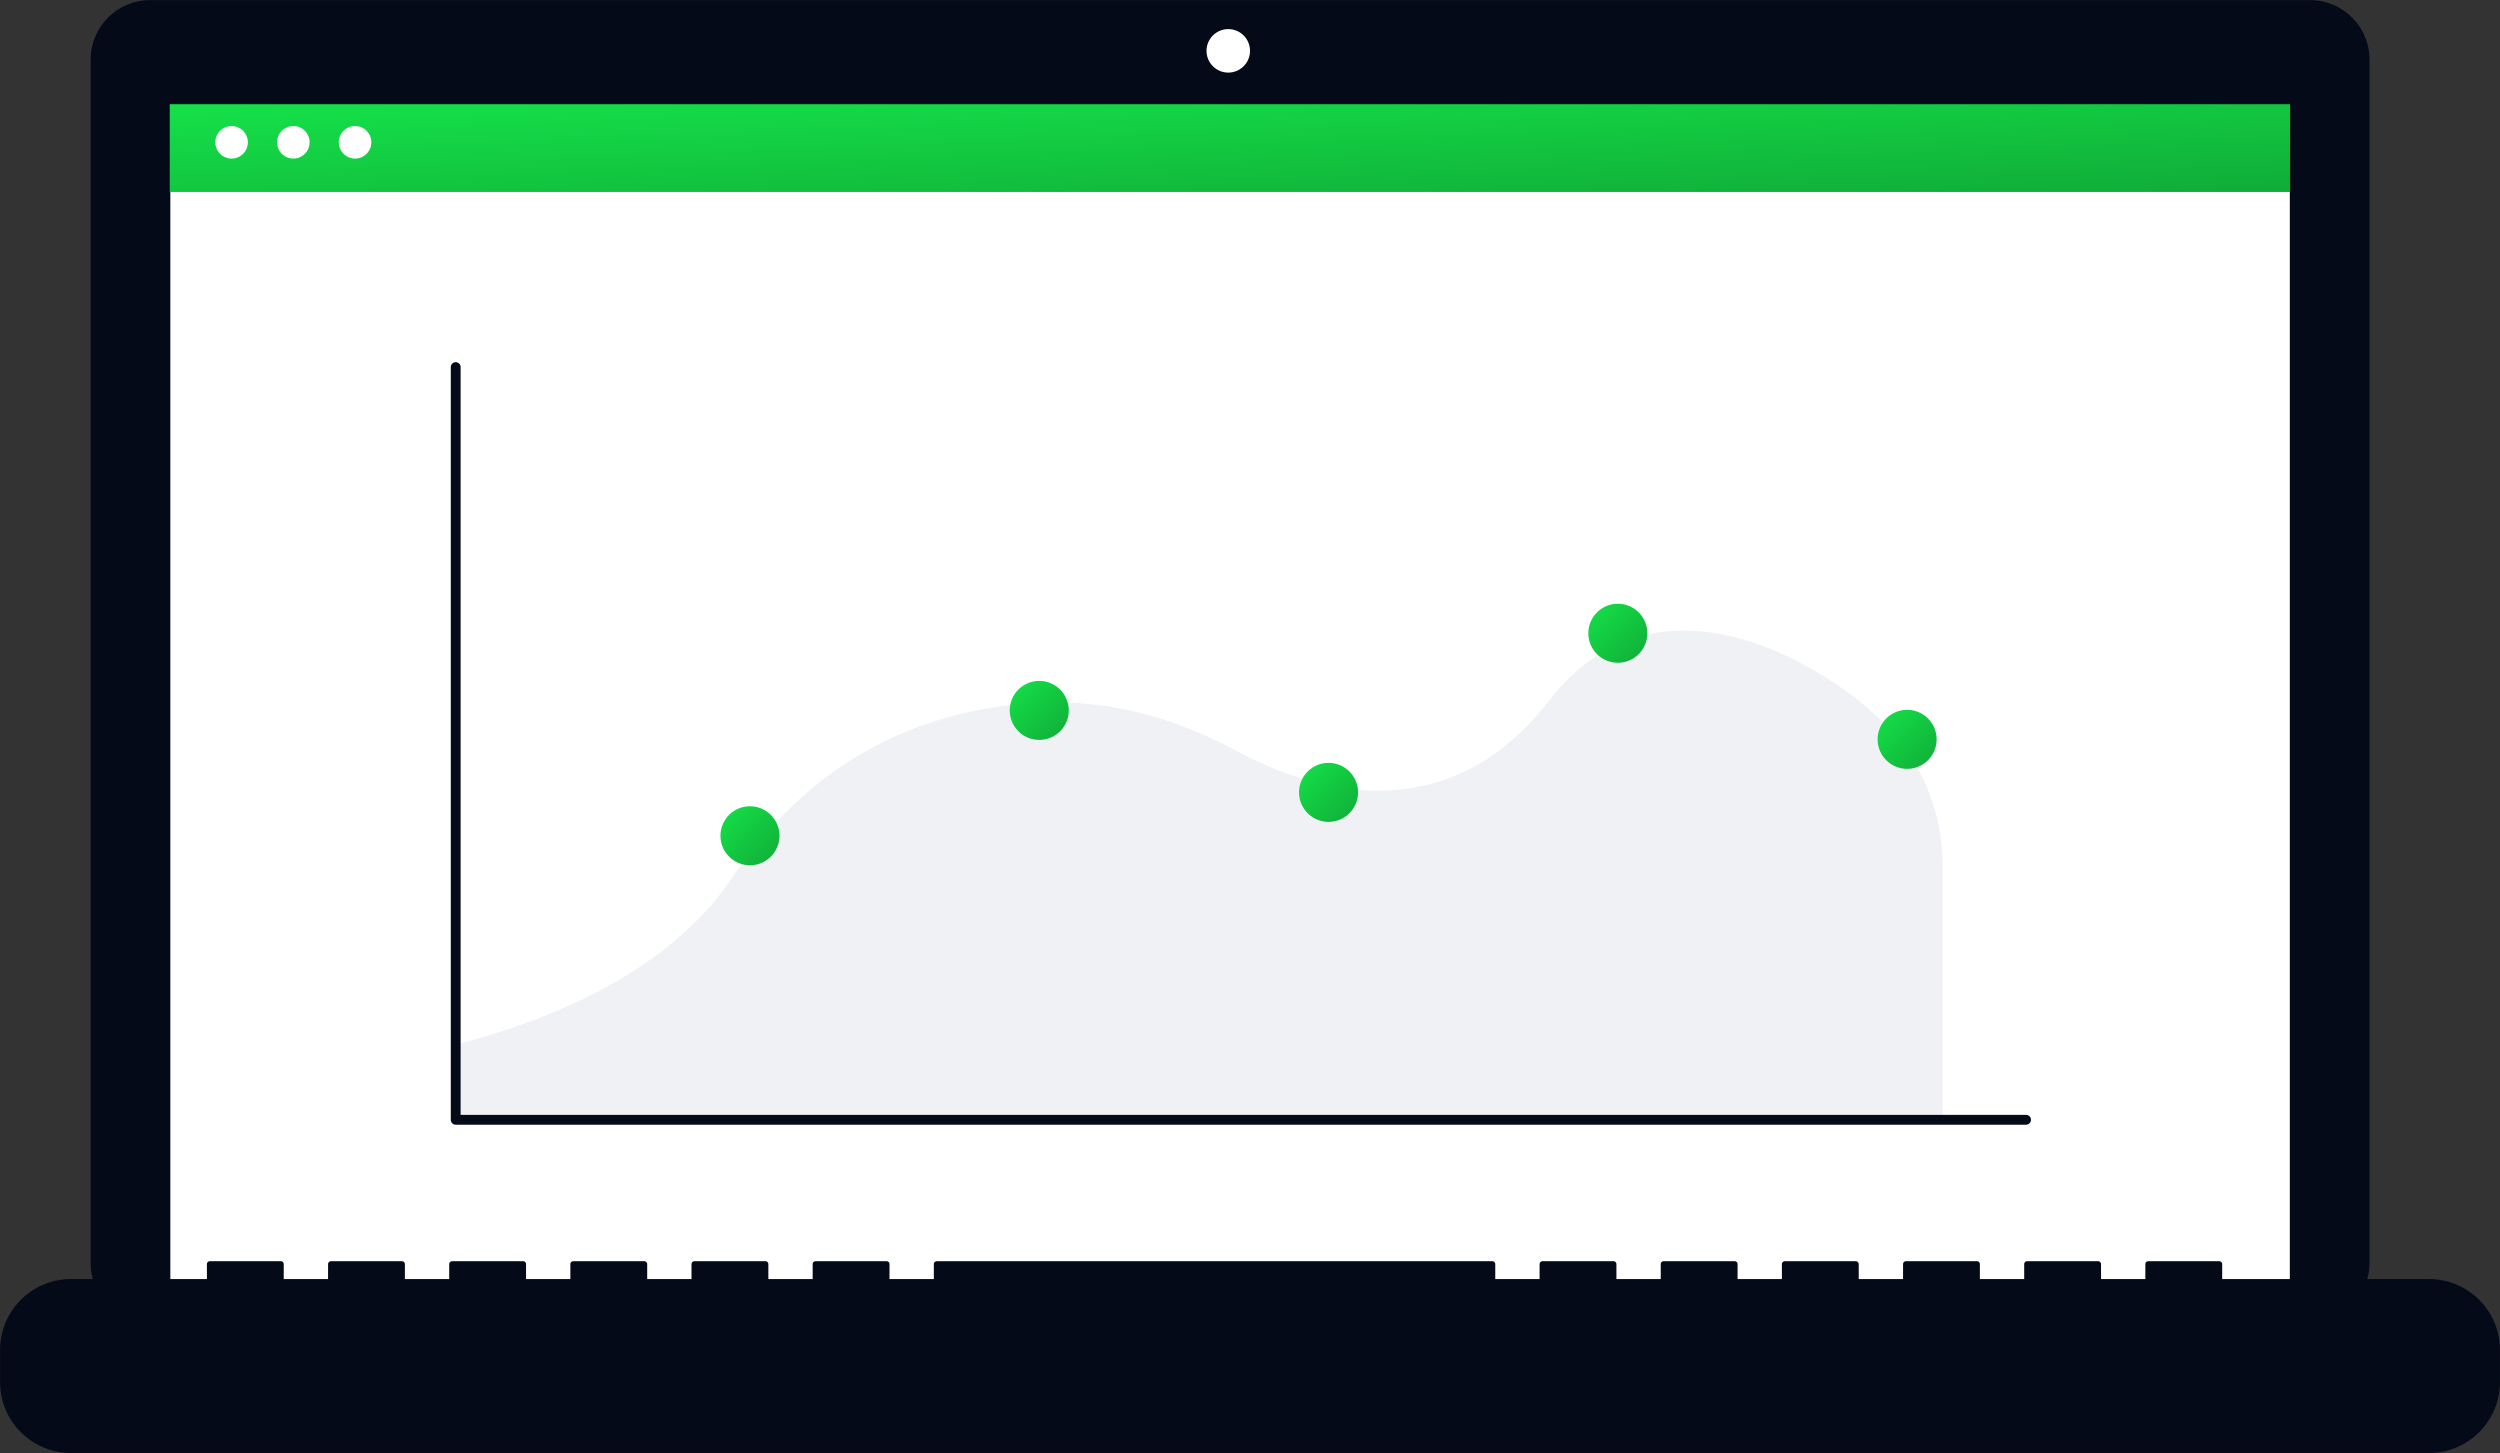 <?xml version="1.0" encoding="UTF-8"?>
<svg xmlns="http://www.w3.org/2000/svg" data-bbox="7.041 7.605 495.06 287.709" viewBox="7.03 7.58 495.08 287.75" data-type="ugc">
  <rect x="7.03" y="7.58" width="495.08" height="287.75" fill="#333333" stroke="none"/>
  <g>
    <defs>
      <linearGradient y2="1" x2="1" id="d5f741ba-7f2c-42f7-b7b0-eec2efc1c9d8">
        <stop offset="0" stop-opacity=".996" stop-color="#14e148"></stop>
        <stop offset="1" stop-opacity=".996" stop-color="#0fac37"></stop>
      </linearGradient>
      <linearGradient y2="1" x2="1" id="2f8ecb92-e888-403a-8736-7f4566eb1679">
        <stop offset="0" stop-opacity=".996" stop-color="#14e148"></stop>
        <stop offset="1" stop-opacity=".996" stop-color="#0fac37"></stop>
      </linearGradient>
    </defs>
    <g class="currentLayer">
      <path fill="#050a19" d="M464.498 7.605H36.751c-6.503 0-11.773 5.272-11.773 11.774V257.71c0 6.502 5.271 11.774 11.773 11.774h427.747c6.503 0 11.774-5.272 11.774-11.775V19.38c0-6.503-5.272-11.775-11.774-11.775z"></path>
      <path fill="#ffffff" d="M460.488 28.411V265.18H40.763V28.411h419.725z"></path>
      <path fill="#ffffff" d="M254.572 17.65a4.305 4.305 0 1 1-8.61 0 4.305 4.305 0 0 1 8.61 0z"></path>
      <path fill="#050a19" d="M488.057 260.875h-40.963v-2.951a.585.585 0 0 0-.585-.585h-14.044a.585.585 0 0 0-.585.584v2.952h-8.778v-2.951a.585.585 0 0 0-.585-.585h-14.045a.585.585 0 0 0-.585.585v2.95h-8.778v-2.95a.585.585 0 0 0-.585-.585H384.48a.585.585 0 0 0-.585.585v2.95h-8.778v-2.95a.585.585 0 0 0-.585-.585h-14.044a.585.585 0 0 0-.586.584v2.952h-8.777v-2.951a.585.585 0 0 0-.585-.585h-14.045a.585.585 0 0 0-.585.585v2.95h-8.777v-2.95a.585.585 0 0 0-.586-.585h-14.044a.585.585 0 0 0-.585.585v2.95h-8.778v-2.95a.585.585 0 0 0-.585-.585H192.543a.585.585 0 0 0-.586.585v2.95h-8.778v-2.95a.585.585 0 0 0-.585-.585H168.55a.585.585 0 0 0-.585.585v2.95h-8.777v-2.95a.585.585 0 0 0-.586-.585h-14.044a.585.585 0 0 0-.586.585v2.95h-8.777v-2.95a.585.585 0 0 0-.585-.585h-14.045a.585.585 0 0 0-.585.585v2.95h-8.777v-2.95a.585.585 0 0 0-.586-.585H96.573a.585.585 0 0 0-.585.585v2.95H87.21v-2.95a.585.585 0 0 0-.585-.585H72.581a.585.585 0 0 0-.585.584v2.952h-8.778v-2.951a.585.585 0 0 0-.585-.585H48.588a.585.585 0 0 0-.584.585v2.95H21.085c-7.756 0-14.044 6.289-14.044 14.045v6.35c0 7.757 6.288 14.045 14.044 14.045h466.972c7.756 0 14.044-6.288 14.044-14.044v-6.35c0-7.757-6.289-14.045-14.044-14.045z"></path>
      <path transform="matrix(.669 0 0 .669 39.98 26.877)" fill="url(#d5f741ba-7f2c-42f7-b7b0-eec2efc1c9d8)" d="M628.645 2v25.977H.998V2h627.647z"></path>
      <path fill="#ffffff" d="M56.114 35.762a3.221 3.221 0 1 1-6.442 0 3.221 3.221 0 0 1 6.442 0z"></path>
      <path fill="#ffffff" d="M68.34 35.762a3.221 3.221 0 1 1-6.442 0 3.221 3.221 0 0 1 6.442 0z"></path>
      <path fill="#ffffff" d="M80.566 35.762a3.221 3.221 0 1 1-6.443 0 3.221 3.221 0 0 1 6.443 0z"></path>
    </g>
    <g class="currentLayer">
      <path style="isolation:isolate" fill="#f0f1f5" d="M161.767 407.257h415.48v-71.212a56.386 56.386 0 0 0-17.294-40.164l-.113-.11c-7.42-7.446-32.22-26.343-57.88-24.74-13.555.843-25.16 7.375-34.49 19.415-29.048 37.49-67.203 24.835-87.362 13.955-17.766-9.59-35.91-14.092-53.93-13.375-25.238.987-60.761 10.284-86.668 48.974-9.895 14.766-31.413 34.808-77.743 46.587z" transform="translate(-18.1 -59.897) scale(.71)"></path>
      <path fill="#050a19" d="M408.256 230.309H97.274a.973.973 0 0 1-.974-.974V80.282a.973.973 0 0 1 1.947 0v148.08h310.009a.973.973 0 1 1 0 1.947z"></path>
      <path fill="url(#2f8ecb92-e888-403a-8736-7f4566eb1679)" d="M333.489 293.183a8.228 8.228 0 1 1-16.456 0 8.228 8.228 0 0 1 16.456 0z" transform="translate(-18.1 -59.897) scale(.71)"></path>
      <path fill="url(#2f8ecb92-e888-403a-8736-7f4566eb1679)" d="M494.867 271.666a8.228 8.228 0 1 1-16.456 0 8.228 8.228 0 0 1 16.456 0z" transform="translate(-18.1 -59.897) scale(.71)"></path>
      <path fill="url(#2f8ecb92-e888-403a-8736-7f4566eb1679)" d="M414.178 316.045a8.228 8.228 0 1 1-16.456 0 8.228 8.228 0 0 1 16.456 0z" transform="translate(-18.1 -59.897) scale(.71)"></path>
      <path fill="url(#2f8ecb92-e888-403a-8736-7f4566eb1679)" d="M252.801 328.148a8.228 8.228 0 1 1-16.456 0 8.228 8.228 0 0 1 16.456 0z" transform="translate(-18.1 -59.897) scale(.71)"></path>
      <path fill="url(#2f8ecb92-e888-403a-8736-7f4566eb1679)" d="M575.555 301.252a8.228 8.228 0 1 1-16.456 0 8.228 8.228 0 0 1 16.456 0z" transform="translate(-18.1 -59.897) scale(.71)"></path>
    </g>
  </g>
</svg>
